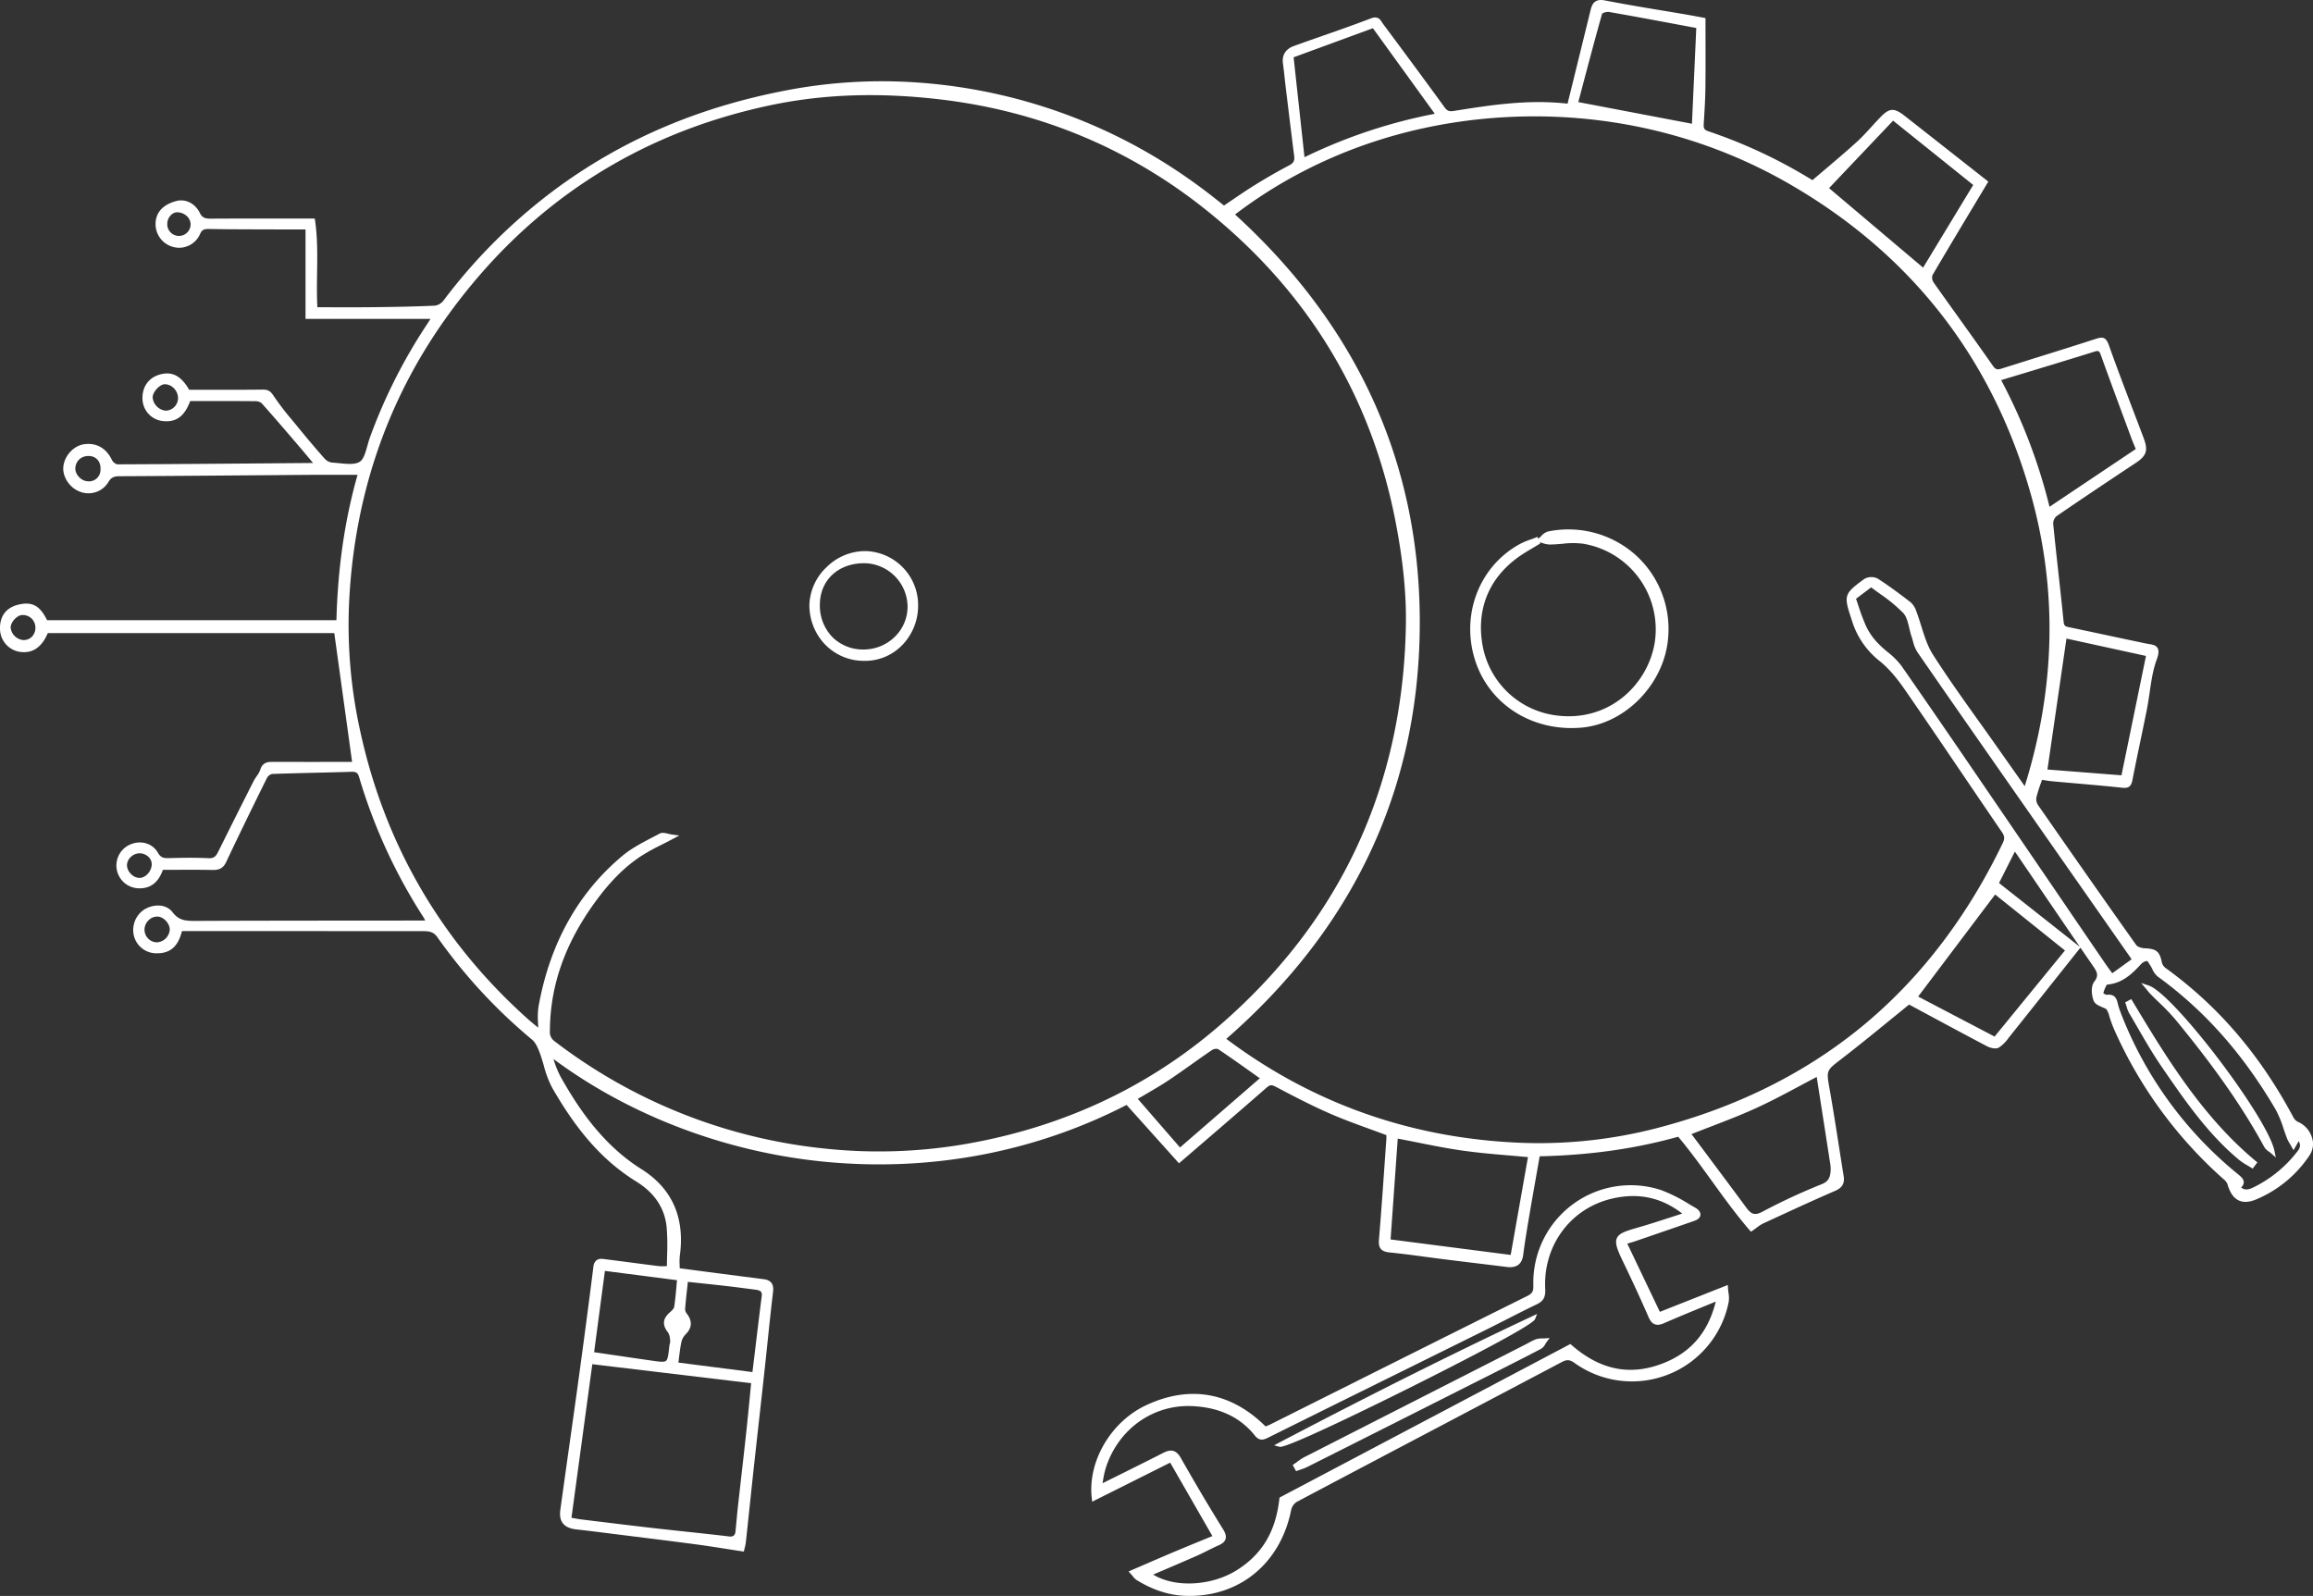<svg xmlns="http://www.w3.org/2000/svg" width="1027.657" height="709.046" viewBox="0 0 1027.657 709.046"><rect x="0" y="0" width="1027.657" height="709.046" fill="#333333" stroke="none"/><g transform="translate(-26.17 -255.514)"><path d="M1053.36,760.88a11.169,11.169,0,0,0-6.4-7.02,5.027,5.027,0,0,1-2.02-2.26c-14.71-27.51-33.21-49.09-56.56-65.98a4.544,4.544,0,0,1-1.69-2.43c-.95-4.9-2.42-6.15-7.48-6.35-1.63-.06-3.38-.7-3.89-1.42-12.99-18.29-26.89-38.1-43.74-62.35a4.717,4.717,0,0,1-.64-3.3,58.7,58.7,0,0,1,1.94-6.2c.19-.54.38-1.07.56-1.59.32.05.64.1.95.15,1.23.2,2.38.39,3.56.5,3.35.31,6.7.6,10.05.89,6.86.6,13.95,1.22,20.91,1.96,2.56.28,4.06-.16,4.66-3.24,1.12-5.76,2.34-11.61,3.52-17.27.98-4.67,1.98-9.51,2.93-14.27.5-2.52.88-5.11,1.24-7.62.71-4.91,1.45-9.98,3.14-14.56.9-2.42,1.01-3.99.36-5.1-.76-1.29-2.26-1.53-3.85-1.78-.42-.07-.86-.14-1.3-.23q-8.16-1.7-16.31-3.45c-5.9-1.26-11.99-2.56-18-3.8-1.63-.34-2.1-.68-2.28-2.5-.72-7.2-1.52-14.51-2.3-21.59-.79-7.18-1.61-14.61-2.33-21.92a4.407,4.407,0,0,1,1.42-3.26c11.94-8.2,24-16.23,35.33-23.75,4.77-3.17,5.51-5.54,3.44-11.02q-2.265-6-4.55-11.99c-3.64-9.55-7.41-19.43-10.88-29.22-1.3-3.66-2.76-3.84-5.78-2.86-8.62,2.8-17.41,5.55-25.92,8.2q-8.01,2.505-16.01,5.03c-1.85.59-2.63.48-3.89-1.33-4.87-6.99-9.92-14.03-14.8-20.84-3.8-5.3-7.73-10.77-11.54-16.19a3.98,3.98,0,0,1-.49-3.08c6.34-10.84,12.72-21.46,19.47-32.69l5.38-8.95-20.73-16.3q-8.19-6.45-16.4-12.89c-4.75-3.71-6.78-3.59-10.88.64-1.29,1.34-2.57,2.73-3.79,4.08-2.12,2.32-4.31,4.73-6.65,6.85-4.51,4.1-9.11,7.99-13.97,12.12-1.88,1.6-3.79,3.21-5.72,4.86a224.372,224.372,0,0,0-46.3-21.74c-1.83-.62-2.12-1.38-2-3.22l.08-1.33c.3-4.81.61-9.77.67-14.68.08-7.02.07-13.89.05-21.17q-.015-4.485-.01-9.04v-.83l-2.82-.53c-1.66-.31-3.51-.66-5.36-.98q-5.4-.93-10.82-1.82c-8.44-1.4-17.17-2.85-25.69-4.52-5.08-1-5.87,2.23-6.5,4.82-2.43,9.91-4.87,19.82-7.35,29.9l-2.75,11.15c-17.5-2.01-34.3.65-50.55,3.23-2.06.33-2.94-.03-4.11-1.63-9.38-12.94-19.1-26.01-27.47-37.26-.14-.19-.27-.4-.4-.61-.64-1.05-1.72-2.82-4.79-1.64-7.04,2.71-14.29,5.24-21.29,7.69-4.28,1.5-8.71,3.04-13.04,4.62-3.57,1.29-5.28,3.99-4.81,7.59.3,2.31.56,4.62.81,6.94q.285,2.61.6,5.22l.3,2.46c1.06,8.75,2.16,17.8,3.3,26.7.26,2.06-.31,3.1-2.27,4.12-4.9,2.56-9.91,5.43-15.32,8.79-3.38,2.09-6.7,4.35-9.92,6.54-1.23.83-2.45,1.67-3.68,2.49-.74-.58-1.47-1.16-2.19-1.73-2.02-1.6-3.93-3.12-5.9-4.6-3.18-2.4-6.01-4.45-8.67-6.28A238.15,238.15,0,0,0,433.7,292.17a224.782,224.782,0,0,0-58.42,3.54c-38.08,7.32-70.89,21.18-100.3,42.38a244.283,244.283,0,0,0-51.76,50.95,6,6,0,0,1-3.7,2.26c-8.6.41-17.16.58-27.38.69-5.94.07-12.02.05-17.89.04-2.35-.01-4.7-.01-7.07-.01-.28-5.14-.2-10.32-.13-15.34.11-7.61.23-15.47-.9-23.2l-.12-.86-12.7-.01c-11.65-.01-22.65-.02-33.86.05-2.48-.03-3.57-.62-4.55-2.61-2.08-4.22-6.43-6.36-10.59-5.19-7.65,2.14-9.14,6.92-9.04,10.55a10.5,10.5,0,0,0,7.95,9.86,10.136,10.136,0,0,0,11.74-5.62c.83-1.93,1.68-2.45,3.96-2.4,7.79.14,15.7.16,23.36.18l7.03.02c2.96.01,5.92.01,9.05.01h3.53V397.2h55.52l-.28.44c-.67,1.04-1.18,1.84-1.7,2.63a238.694,238.694,0,0,0-24.99,49.77c-.39,1.09-.72,2.3-1.05,3.47-.83,2.99-1.68,6.09-3.43,7.17-2.14,1.33-5.62.98-8.99.64-1.09-.11-2.21-.22-3.28-.28a5.4,5.4,0,0,1-3.3-1.76c-4.55-5.1-8.8-10.24-12.36-14.6-.64-.78-1.28-1.56-1.93-2.34a124.457,124.457,0,0,1-8.51-11.13c-1.47-2.26-2.7-2.62-4.91-2.6-8.23.1-16.6.09-24.69.07-2.6,0-5.21-.01-7.81-.01-3.6-6.29-7.71-8.36-13.27-6.69-5.03,1.51-7.87,5.9-7.42,11.45a10.141,10.141,0,0,0,8.68,9.12c6.12.76,9.88-1.89,12.48-8.85h6.2c7.42-.01,15.09-.02,22.63.06a4.469,4.469,0,0,1,2.85.84c4.9,5.46,9.76,11.12,14.45,16.6l2.17,2.53c1.65,1.92,3.27,3.86,4.96,5.89.44.52.88,1.06,1.33,1.59h-.01l-8.68.07c-25.68.22-52.23.44-78.35.53h0a3.922,3.922,0,0,1-2.33-1.95c-2.47-5.2-6.8-7.68-12.21-7-4.76.61-8.97,5.17-9.38,10.16-.36,4.42,2.83,9.2,7.27,10.9a10.37,10.37,0,0,0,12.9-4.46c1.24-1.98,2.58-2.35,4.78-2.36,18.73-.09,37.77-.24,56.18-.39q14-.105,27.98-.22c5.07-.04,10.08-.03,15.39-.02,2.05,0,4.12.01,6.23.01-5.69,19.98-8.76,41.13-9.39,64.59H47.09c-3.15-6.46-6.61-8.35-12.58-6.96-5.65,1.32-8.53,5.15-8.33,11.06a10.376,10.376,0,0,0,8.43,9.89c5.75,1.02,10.05-1.77,12.8-8.28H174.69l7.92,57.24h-7.84c-8.94.01-18.12.01-27.31-.02-1.93,0-4.58-.02-5.65,3.48a11.38,11.38,0,0,1-1.61,2.9,19.751,19.751,0,0,0-1.38,2.22c-5.65,11.17-10.81,21.46-15.76,31.44-.96,1.93-1.89,2.9-4.31,2.76-5.93-.3-11.77-.19-17.73-.03-2.18.06-3.5-.29-4.68-2.37-2.32-4.09-7.24-5.67-11.97-3.83a10.151,10.151,0,0,0,3.34,19.61c5.23.19,8.78-2.49,10.84-8.21,1.96,0,3.9-.01,5.83-.01,5.59-.02,10.87-.04,16.25.07,2.58.04,4.61-.52,6.01-3.49,5.32-11.27,11.26-23.51,18.17-37.45a3.578,3.578,0,0,1,2.24-1.71c6.38-.23,12.88-.39,19.17-.54,5.28-.12,10.74-.25,16.1-.43,2.15-.07,2.84.44,3.48,2.62a240.593,240.593,0,0,0,28.55,62.06,13.1,13.1,0,0,1,.73,1.41l-26.85.02c-24.52.02-49.88.03-74.82.14-4.27.01-7.65.03-10.52-3.79-3.03-4.03-8.95-3.71-12.93-1.07a10.859,10.859,0,0,0-4.27,11.56,10.26,10.26,0,0,0,10.38,7.68h.04c7.27,0,9.71-5.11,10.91-9.87l27.43.01,79.42.03c2.86,0,4.86.19,6.61,2.67a236.545,236.545,0,0,0,42.1,45.55c1.51,1.26,2.52,3.54,3.31,5.61.72,1.89,1.31,3.91,1.88,5.86a45.334,45.334,0,0,0,3.74,9.9c11.41,19.9,22.96,32.76,37.44,41.71,8.09,5,12.61,11.84,13.42,20.35a104.5,104.5,0,0,1,.19,12.43c-.04,1.56-.07,3.16-.09,4.76-.43.01-.81.01-1.17.02a19.223,19.223,0,0,1-2.48-.04q-6.165-.78-12.34-1.59-5.565-.735-11.13-1.44l-.4-.05c-1.24-.17-2.65-.36-3.75.49a4.1,4.1,0,0,0-1.39,2.93c-1.93,15.39-4.11,31.92-6.66,50.52-1.36,9.95-2.77,19.89-4.17,29.84q-1.935,13.74-3.85,27.49c-.37,2.65.01,4.65,1.14,6.1,1.18,1.51,3.18,2.4,6.1,2.71,4.12.44,8.3.97,12.35,1.48l12.4,1.55c9.14,1.14,18.59,2.31,27.87,3.54,4.62.61,9.18,1.33,14,2.08,2.2.35,4.44.7,6.74,1.04l.93.14.2-.92.15-.6a19.024,19.024,0,0,0,.54-2.64q.885-8.16,1.74-16.33c.6-5.66,1.19-11.32,1.81-16.97q1.155-10.545,2.33-21.08,1.185-10.56,2.34-21.12.69-6.33,1.34-12.66c.79-7.56,1.61-15.38,2.52-23.05.26-2.16.12-5.09-4.05-5.63l-9.98-1.29c-3.14-.4-6.29-.81-9.43-1.22q-6.84-.885-13.68-1.79l-4.32-.57c-.01-.52-.03-1.02-.04-1.5a24.2,24.2,0,0,1,.08-4.04c2.34-16.97-3.42-29.94-17.12-38.55-17.57-11.04-28.43-27.8-35.93-41.16a42.384,42.384,0,0,1-2.95-7.3c-.05-.14-.09-.28-.14-.43,33.89,25.14,76.42,41.31,120.16,45.62,47,4.63,93.48-4.09,134.48-25.21L550,772.36l.74-.64q4.8-4.125,9.54-8.21c9.84-8.46,19.13-16.46,28.56-24.71,1.54-1.35,2.27-1.43,4.14-.45,7.36,3.88,15.7,8.27,24.25,11.99,5.8,2.52,11.85,4.72,17.7,6.85,2.4.87,4.81,1.75,7.21,2.65v.09c.01.55.02,1.07-.01,1.58-.26,3.64-.51,7.29-.77,10.93-.78,11.13-1.58,22.64-2.53,33.94-.35,4.22,1.59,5.26,4.84,5.59,5.3.53,10.68,1.25,15.88,1.95,2.68.36,5.36.72,8.04,1.05q7.77.975,15.55,1.91c4.16.51,8.32,1.01,12.47,1.53,4.4.55,6.8-1.23,7.33-5.43.75-5.89,1.76-11.86,2.74-17.63l.08-.47c1.05-6.17,2.16-12.44,3.23-18.51q.63-3.555,1.26-7.12c22.3-.5,42.44-3.35,61.54-8.7,5.36,6.4,10.3,13.24,15.09,19.86,5.26,7.28,10.69,14.8,16.65,21.68l.58.67.74-.5c.75-.51,1.39-.98,1.96-1.41a16.581,16.581,0,0,1,2.67-1.74l3.43-1.58c9.32-4.31,18.96-8.77,28.54-12.9,3.23-1.39,4.38-3.37,3.85-6.63-.74-4.54-1.45-9.09-2.16-13.63-1.29-8.23-2.62-16.73-4.1-25.08l-.05-.28c-1.39-7.86-1.39-7.86,4.89-12.69l.52-.4c7.18-5.53,14.36-11.38,21.3-17.04q4.32-3.525,8.68-7.05l7.04,3.79c8.98,4.83,18.26,9.83,27.56,14.73,1.35.71,3.89,1.44,5.37.54a17.244,17.244,0,0,0,4.25-4.27l.55-.7c7.75-9.7,15.47-19.42,23.36-29.34l7.98-10.04q2.79,4.08,5.59,8.14c1.84,2.68,2.7,4.21.54,7.02-1.63,2.11-1.12,6.23-.23,8.47.57,1.44,2.26,2.17,3.9,2.87.61.26,1.18.51,1.67.78a8.554,8.554,0,0,1,1.36,3.14c.1.32.2.65.3.98a55.632,55.632,0,0,0,2.07,5.43,193.719,193.719,0,0,0,48.23,65.88,6.208,6.208,0,0,1,1.86,2.23c1.07,3.84,2.71,6.24,5.02,7.35,2.1,1.01,4.72.86,7.77-.43a52.874,52.874,0,0,0,23.78-19.68A8.954,8.954,0,0,0,1053.36,760.88Zm-275.69-1.49q4.08-1.605,8.12-3.15c7.12-2.74,13.85-5.33,20.54-8.38,6.62-3.02,12.9-6.37,19.54-9.92,2.47-1.32,4.95-2.64,7.46-3.95l3.42,21.94c.77,4.96,1.55,9.91,2.3,14.87l.14.88a17.217,17.217,0,0,1,.34,3.77c-.21,3.12-.88,4.92-3.92,6.16a267.293,267.293,0,0,0-26.32,12.21c-3.67,1.97-5.18,1.04-7.37-1.93-5.36-7.29-10.87-14.65-16.19-21.77l-6.03-8.07c-.59-.79-1.19-1.58-1.82-2.41ZM605.75,325.36l-4.83-44.39,35.23-12.92,27.49,38.01A233.262,233.262,0,0,0,605.75,325.36ZM727.4,300.87l1.61-6.09c2.87-10.85,5.83-22.06,8.98-33.22a5.175,5.175,0,0,1,3-.74c10.17,1.77,20.15,3.63,30.71,5.61l8.12,1.52-1.92,42.54ZM935.84,597.4l8.45-58.18,35.33,7.72-10.89,53.03ZM647.18,761.38q4.245.81,8.35,1.64c7.05,1.41,13.71,2.74,20.53,3.7,6.84.97,13.59,1.55,20.72,2.16q4.11.345,8.26.73l-7.68,43.45L644,806.18ZM535.44,741.53c3.52-2.06,6.85-4,10.11-6.18,3.45-2.3,6.88-4.74,10.2-7.09,2.91-2.07,5.92-4.21,8.93-6.24a3.567,3.567,0,0,1,2.62-.44c5.01,3.34,9.85,6.78,14.97,10.42q1.8,1.275,3.63,2.58l-35.46,30.74L531.7,743.74C532.96,742.98,534.21,742.25,535.44,741.53ZM975.08,455.01l-38.32,25.67a243.14,243.14,0,0,0-21.48-56.28q4.98-1.515,9.88-2.99c10.85-3.29,21.1-6.39,31.52-9.65,1.83-.58,2.22-.38,2.9,1.52,3.59,10.02,7.35,20.17,10.99,29.98l2.64,7.12c.45,1.22.94,2.39,1.46,3.64C974.8,454.34,974.94,454.68,975.08,455.01Zm47.99,325.82c.03-1.41-1.14-2.47-2.55-3.62a171.745,171.745,0,0,1-52.16-71.85,34.171,34.171,0,0,1-1.4-4.52c-.63-2.67-2.2-3.72-4.87-3.34a4.122,4.122,0,0,1-1.43-.75q.075-.21.15-.45a13.452,13.452,0,0,1,1.45-3.33c6.82-.57,11.09-4.66,15.21-9.16a4.65,4.65,0,0,1,2.66-1.38,8.8,8.8,0,0,1,.96,1.33c.14.22.28.44.4.62a15.647,15.647,0,0,1,.95,1.69,8.793,8.793,0,0,0,2.42,3.33c20.79,15.08,37.91,34.38,52.33,59a46.619,46.619,0,0,1,3.53,8.51c.51,1.5,1.04,3.04,1.63,4.54a15.743,15.743,0,0,0,1.1,2.07c.25.42.53.9.86,1.48l.86,1.54,2.31-4.03c.91,1.68.71,2.9-.53,4.48a55.2,55.2,0,0,1-19.72,16.13c-2.38,1.13-3.96,1.14-5.32-.04A3.309,3.309,0,0,0,1023.07,780.83ZM270.49,713.5c.09-19.95,6.61-38.6,19.93-57,6.76-9.34,13.36-15.94,20.79-20.78a91.613,91.613,0,0,1,8.79-4.84c1.63-.83,3.37-1.71,5.23-2.7l2.74-1.46-3.08-.41c-.64-.09-1.28-.24-1.89-.38a10.379,10.379,0,0,0-2.35-.39,2.943,2.943,0,0,0-1.38.31c-1.11.6-2.23,1.18-3.36,1.77-4.54,2.37-9.24,4.82-13.19,8.12-19.75,16.5-32.29,39.04-37.29,67.01a33.55,33.55,0,0,0-.21,7.3c.03.67.06,1.35.08,2.05-.28-.23-.56-.46-.82-.67-1.47-1.21-2.75-2.25-3.96-3.34-38.36-34.35-63.36-77.35-74.32-127.81a218.428,218.428,0,0,1-4.98-55.86c2.07-47.44,16.51-90.28,42.9-127.33,35.82-50.29,84.4-82.19,144.4-94.83,23.31-4.91,47.82-5.77,74.94-2.63,43.87,5.08,83.43,21.36,117.59,48.39,45.5,36.01,74.13,82.74,85.09,138.89,3.39,17.37,4.92,32.59,4.66,46.51-1.3,71.64-29.23,131.49-83.02,177.91-31.69,27.35-69.57,45-112.6,52.46a227.025,227.025,0,0,1-62.96,1.98,236.928,236.928,0,0,1-119.57-47.58A5.022,5.022,0,0,1,270.49,713.5ZM656.96,534.55c.7-71.67-26.91-133.48-82.06-183.74,33.71-25.69,74.98-40.62,119.42-43.2,44.68-2.58,88.35,7.55,126.27,29.29,54.72,31.38,91.06,78.06,108.01,138.73,11.76,42.12,10.8,85.56-2.85,129.16l-3.41-4.83c-3.08-4.36-6.03-8.54-8.97-12.72-2.69-3.84-5.42-7.66-8.15-11.47-6.83-9.57-13.9-19.46-20.31-29.52-2.35-3.69-3.74-8.15-5.09-12.47-.68-2.17-1.38-4.42-2.2-6.57a9.183,9.183,0,0,0-2.51-4.07c-4.53-3.49-9.44-7.19-14.68-10.57a6.257,6.257,0,0,0-6.02.21c-8.92,6.55-9.14,7.21-5.74,17.53l.32.97a36.359,36.359,0,0,0,12.25,17.89c4.81,3.83,8.7,9.05,11.54,13.17,8.44,12.2,16.9,24.69,25.09,36.77,5.82,8.58,11.83,17.45,17.78,26.15,1.19,1.74,1.26,2.88.31,4.87-16.04,33.31-37.31,60.91-63.23,82.01-25.94,21.13-57.28,36.36-93.13,45.27a209.359,209.359,0,0,1-63.53,5.53c-46.25-2.87-88.32-18.3-125.05-45.88C627.35,667.9,656.27,606.5,656.96,534.55Zm207.86,10.64a48.077,48.077,0,0,1-4.22-3.83,28.7,28.7,0,0,1-5.26-7.46,91.594,91.594,0,0,1-3.46-9.17c-.36-1.07-.72-2.14-1.09-3.19l6.74-5.07c1.32,1.01,2.68,1.99,4,2.94a69.678,69.678,0,0,1,10.23,8.44c1.47,1.58,2.07,4.09,2.7,6.75.3,1.26.61,2.56,1.02,3.77.22.64.41,1.31.6,1.98a16.092,16.092,0,0,0,1.97,4.88c13.53,19.61,27.4,39.47,40.81,58.67l3.62,5.18c11.58,16.58,23.17,33.16,34.93,49.97l15.84,22.65-8.61,6.22c-.23-.31-.45-.61-.67-.91-.84-1.13-1.63-2.21-2.38-3.3q-8-11.7-15.97-23.41-10-14.685-20.03-29.36l-11.28-16.53c-14.14-20.71-28.75-42.13-43.33-63.06A33.572,33.572,0,0,0,864.82,545.19ZM838.81,339.1l28.46-29.98,35.59,28.57-22.27,36.73ZM943.62,677.8l-31.26,38.25L878.4,698.27l34.2-45.34ZM110.85,355.32a5.182,5.182,0,1,1-10.35-.51c.06-2.61,2.14-4.98,4.36-4.98h.03a6.368,6.368,0,0,1,4.51,1.9A5,5,0,0,1,110.85,355.32Zm-5.58,77.09a5.618,5.618,0,0,1-5.4,5.56h-.04a6.47,6.47,0,0,1-5.84-5.88c.01-2.48,3.17-5.87,5.45-5.87h.01a5.757,5.757,0,0,1,3.98,1.81A6.178,6.178,0,0,1,105.27,432.41ZM70.82,464.18a5.1,5.1,0,0,1-5.98,5.12c-2.79-.24-5.4-3.2-5.19-5.88a5.641,5.641,0,0,1,1.94-3.98,5.955,5.955,0,0,1,3.89-1.33q.33,0,.66.03C69.15,458.4,71.04,460.83,70.82,464.18ZM41.9,534.3a5.634,5.634,0,0,1-1.52,4.07,5.183,5.183,0,0,1-3.7,1.52h-.02a6.189,6.189,0,0,1-5.75-5.47c-.07-2.45,2.77-5.57,5.14-5.66h.22a5.562,5.562,0,0,1,5.63,5.54ZM93.58,639.6c-.09,3.01-2.64,5.86-5.35,5.97a5.424,5.424,0,0,1-3.73-1.62,5.773,5.773,0,0,1-1.92-3.9,5.211,5.211,0,0,1,1.58-3.68,5.7,5.7,0,0,1,4.02-1.74h.01a5.693,5.693,0,0,1,4.07,1.7A4.513,4.513,0,0,1,93.58,639.6Zm8.01,29a6.081,6.081,0,0,1-5.63,5.58h-.03a5.459,5.459,0,0,1-3.92-1.67,5.613,5.613,0,0,1-1.63-4.15,5.9,5.9,0,0,1,1.94-4.12,5.493,5.493,0,0,1,3.67-1.51,2.088,2.088,0,0,1,.25.01C98.93,662.87,101.63,665.83,101.59,668.6ZM327.58,860.89q.15-1.095.27-2.16c.3-2.45.59-4.76,1.07-7.02a7.307,7.307,0,0,1,1.89-3.38c2.78-2.8,3.02-5.71.73-8.89a4.05,4.05,0,0,1-.99-2.07c.22-3.15.57-6.3.94-9.63.1-.89.2-1.79.3-2.71l4.71.5c4.29.45,8.49.9,12.68,1.38,3.22.37,6.49.79,9.65,1.21l2.86.37c2.54.33,3.16.96,2.91,2.94-1.08,8.44-2.11,17.02-3.11,25.32q-.495,4.185-1.01,8.36Zm-.85-34.01c-.27,3.06-.56,6.22-1.02,9.27-.13.87-1.47,2.03-1.91,2.41-3.23,2.8-3.48,5.66-.78,9a6.458,6.458,0,0,1,.82,2.98c.03.26.07.52.1.77a3.314,3.314,0,0,1-.16,1.08,8.643,8.643,0,0,0-.21,1.06c-.41,3.75-.65,6.02-1.51,6.69s-3.1.35-6.81-.19c-5.93-.85-11.85-1.72-18.03-2.63l-7.09-1.04,4.8-36.12,32.04,4.13C326.88,825.16,326.8,826.02,326.73,826.88Zm26.68,104.19c-.15,1.58-.29,3.15-.46,4.72a2.847,2.847,0,0,1-.79,1.99,2.931,2.931,0,0,1-2.15.34c-6.11-.72-12.32-1.39-18.33-2.03q-7.455-.8-14.92-1.63c-9.08-1.04-18.31-2.17-27.23-3.26l-5.13-.63c-1.01-.12-2.04-.31-3.23-.53-.35-.07-.72-.13-1.1-.2l9.26-68.23,70.57,8.44c-.21,2.17-.42,4.28-.62,6.37-.51,5.25-.99,10.2-1.53,15.19q-1.08,9.99-2.23,19.96-.795,7.035-1.58,14.07C353.75,927.44,353.58,929.25,353.41,931.07ZM914.33,647.83l7.03-13.95c.45.62.86,1.2,1.26,1.79q4.575,6.7,9.14,13.42c6.05,8.89,12.25,18,18.46,27.07Z" fill="#fff"/><path d="M793.91,827.79l-.08-1.38-30.19,11.94-14.47-30.31c.24-.07.47-.14.69-.2,1.1-.32,2.05-.59,3-.92,7.88-2.7,17.05-5.85,26.11-9,2.09-.73,2.61-1.82,2.69-2.6.11-1.16-.71-2.33-2.24-3.21-.96-.55-1.92-1.11-2.87-1.67a69.4,69.4,0,0,0-12.37-6.19,43.273,43.273,0,0,0-56.76,41.87c.09,2.69-.12,3.9-2.54,5.11-28.84,14.34-58.12,29-86.43,43.18l-27.9,13.97c-.6.3-1.24.55-1.86.79-.08.03-.16.06-.23.09-15.37-15.26-33.74-18.5-53.16-9.38-15.68,7.37-26.02,25.17-24.04,41.41l.17,1.41,34.65-17.35,18.75,32.62c-1.59.66-3.16,1.3-4.73,1.94-4.43,1.82-8.62,3.54-12.87,5.33-4.13,1.74-8.18,3.5-12.47,5.36-1.93.84-3.88,1.68-5.88,2.54l-1.29.56.95,1.04c.38.42.7.8.97,1.13a7.049,7.049,0,0,0,1.65,1.63c7.37,4.53,14.57,6.83,21.99,7.04.5.01,1,.02,1.49.02,22.91,0,40.58-14.9,45.22-38.32a5.776,5.776,0,0,1,2.46-3.46c22.1-11.71,44.6-23.56,66.36-35.02q25.59-13.485,51.18-26.99c2.22-1.17,3.52-1.39,5.84.27a43.813,43.813,0,0,0,68.51-27.02,12.409,12.409,0,0,0-.07-4.07C794.04,829.28,793.96,828.56,793.91,827.79ZM562.68,944.44c1.56-.78,3.18-1.59,4.79-2.3,1.26-.55,2.76-1.37,3.21-2.85.47-1.53-.37-3.18-1.16-4.45-6.18-9.94-12.49-20.59-18.75-31.64-2.38-4.19-5.15-3.52-7.79-2.18-6.59,3.36-13.2,6.64-20.2,10.12-2.21,1.1-4.46,2.21-6.76,3.36.08-.42.15-.83.22-1.23a42.73,42.73,0,0,1,1.16-5.34c5.37-17.19,20.69-28.31,38.02-27.71,12.21.43,21.74,4.85,28.31,13.13,2.17,2.73,4.28,1.68,5.97.84,21.54-10.71,43.47-21.55,64.67-32.03q16.44-8.13,32.88-16.27c2.89-1.43,5.77-2.9,8.65-4.37,4.2-2.14,8.55-4.36,12.87-6.42,3.16-1.51,4.11-3.21,3.93-6.99-.94-19.13,11.12-35.57,29.33-39.98,11.81-2.86,22.15-.71,31.56,6.56-1.7.54-3.38,1.09-5.03,1.63-4.91,1.59-9.55,3.1-14.29,4.47-5.6,1.62-8.69,2.51-9.73,4.83-1.03,2.3.38,5.53,2.81,10.58,4.28,8.88,7.96,16.88,11.25,24.44.78,1.8,1.64,2.8,2.79,3.23,1.11.42,2.4.27,4.17-.51,5.65-2.46,11.32-4.8,17.33-7.27q2.76-1.125,5.59-2.3c-3.29,13.3-10.67,22.16-22.52,27.06-14.93,6.16-28.52,3.63-41.56-7.76l-.52-.45L595.12,920.63l-.47.25-.06.53c-1.62,14.45-7.55,24.47-18.64,31.54-11.38,7.26-27.7,8.08-37.43,2.13q2.265-.975,4.52-1.93c4.88-2.08,9.93-4.24,14.85-6.41C559.54,946.02,561.14,945.22,562.68,944.44Z" fill="#fff"/><path d="M409.99,549.12c.18,0,.35.01.53.01a22.968,22.968,0,0,0,16.05-6.55,25.027,25.027,0,0,0,7.51-17.67,23.99,23.99,0,0,0-23.17-24.55,24.339,24.339,0,0,0-17.37,7.02,24.1,24.1,0,0,0-7.76,16.77,25.236,25.236,0,0,0,6.21,16.88A23.945,23.945,0,0,0,409.99,549.12Zm-19.56-24.96c.04-10.85,8.13-18.42,19.67-18.42h.02a19.48,19.48,0,0,1,19.28,19.4c-.04,10.46-8.81,18.94-19.56,18.94h-.07a19.206,19.206,0,0,1-13.9-5.65A20.091,20.091,0,0,1,390.43,524.16Z" fill="#fff"/><path d="M728.68,578.8c19.83-1.67,37.17-19.71,38.66-40.22a44.248,44.248,0,0,0-14.66-36.65,44.883,44.883,0,0,0-38.69-10.29,6.484,6.484,0,0,0-3.08,2.05,13.693,13.693,0,0,1-1.08.99l-.21.16-.32-.8-.92.36c-.69.27-1.38.52-2.08.77a33.538,33.538,0,0,0-4.58,1.9c-17.35,9.28-25.95,29.52-20.91,49.22,5.04,19.72,22.62,32.69,43.56,32.69C725.78,578.98,727.23,578.92,728.68,578.8Zm-18.93-81.37.74-.44-.22-.54c.41.1.82.23,1.23.35a10.657,10.657,0,0,0,3.23.64c1.84-.02,3.7-.17,5.51-.32a37.3,37.3,0,0,1,9.38-.03,38.58,38.58,0,0,1,31.79,43.57c-2.85,18.67-20.15,35.99-44.16,32.66a38.123,38.123,0,0,1-32.5-31.79c-2.73-16.65,3.85-30.93,18.53-40.2,1.45-.91,2.95-1.8,4.41-2.66C708.37,498.25,709.06,497.84,709.75,497.43Z" fill="#fff"/><path d="M980.31,695.64c.42.51.85,1.05,1.34,1.54,1.23,1.26,2.51,2.5,3.76,3.71a96.538,96.538,0,0,1,7.34,7.66c17.67,21.49,29.85,38.96,39.47,56.63a6.539,6.539,0,0,0,2.01,1.98c.29.21.58.42.85.65l2.23,1.94-.6-2.9c-3.07-14.88-44.85-69.82-55.87-73.48l-3.38-1.12,2.31,2.72C979.94,695.18,980.12,695.41,980.31,695.64Z" fill="#fff"/><path d="M1026.22,774.22l.78.5,2.11-2.77-.74-.61c-24.01-19.93-40.37-47.13-54.8-71.13l-.49-.82-2.71,1.46.29.81c.14.39.26.78.38,1.18a12.872,12.872,0,0,0,1.1,2.78c1.26,2.12,2.5,4.27,3.74,6.41,3.34,5.77,6.8,11.74,10.64,17.33l.49.72c9.89,14.39,20.13,29.27,34.02,40.79a28.409,28.409,0,0,0,3.57,2.38C1025.15,773.56,1025.69,773.88,1026.22,774.22Z" fill="#fff"/><path d="M594.9,898.34c4.54,0,44.99-19.98,57.49-26.22,12.78-6.37,54.57-27.39,55.79-30.51l.91-2.33-2.27,1.07c-34.51,16.2-71.26,34.56-112.35,56.12l-2.22,1.17,2.42.68A1.4,1.4,0,0,0,594.9,898.34Z" fill="#fff"/><path d="M705.43,852.05c-.42.23-.84.46-1.27.68l-16.92,8.61q-40.77,20.76-81.54,41.55a22.952,22.952,0,0,0-3.12,2.04c-.44.32-.88.65-1.33.95l-.75.51,1.52,2.75.81-.3c.4-.15.81-.28,1.22-.42a22.131,22.131,0,0,0,2.78-1.08q41.5-20.88,83-41.82l2.33-1.18c6.15-3.1,12.52-6.31,18.72-9.58a5.432,5.432,0,0,0,1.9-2.14c.18-.3.37-.61.57-.88l1.32-1.75-2.19.15c-.35.02-.7.03-1.06.03a8.64,8.64,0,0,0-2.75.33A23.014,23.014,0,0,0,705.43,852.05Z" fill="#fff"/></g></svg>